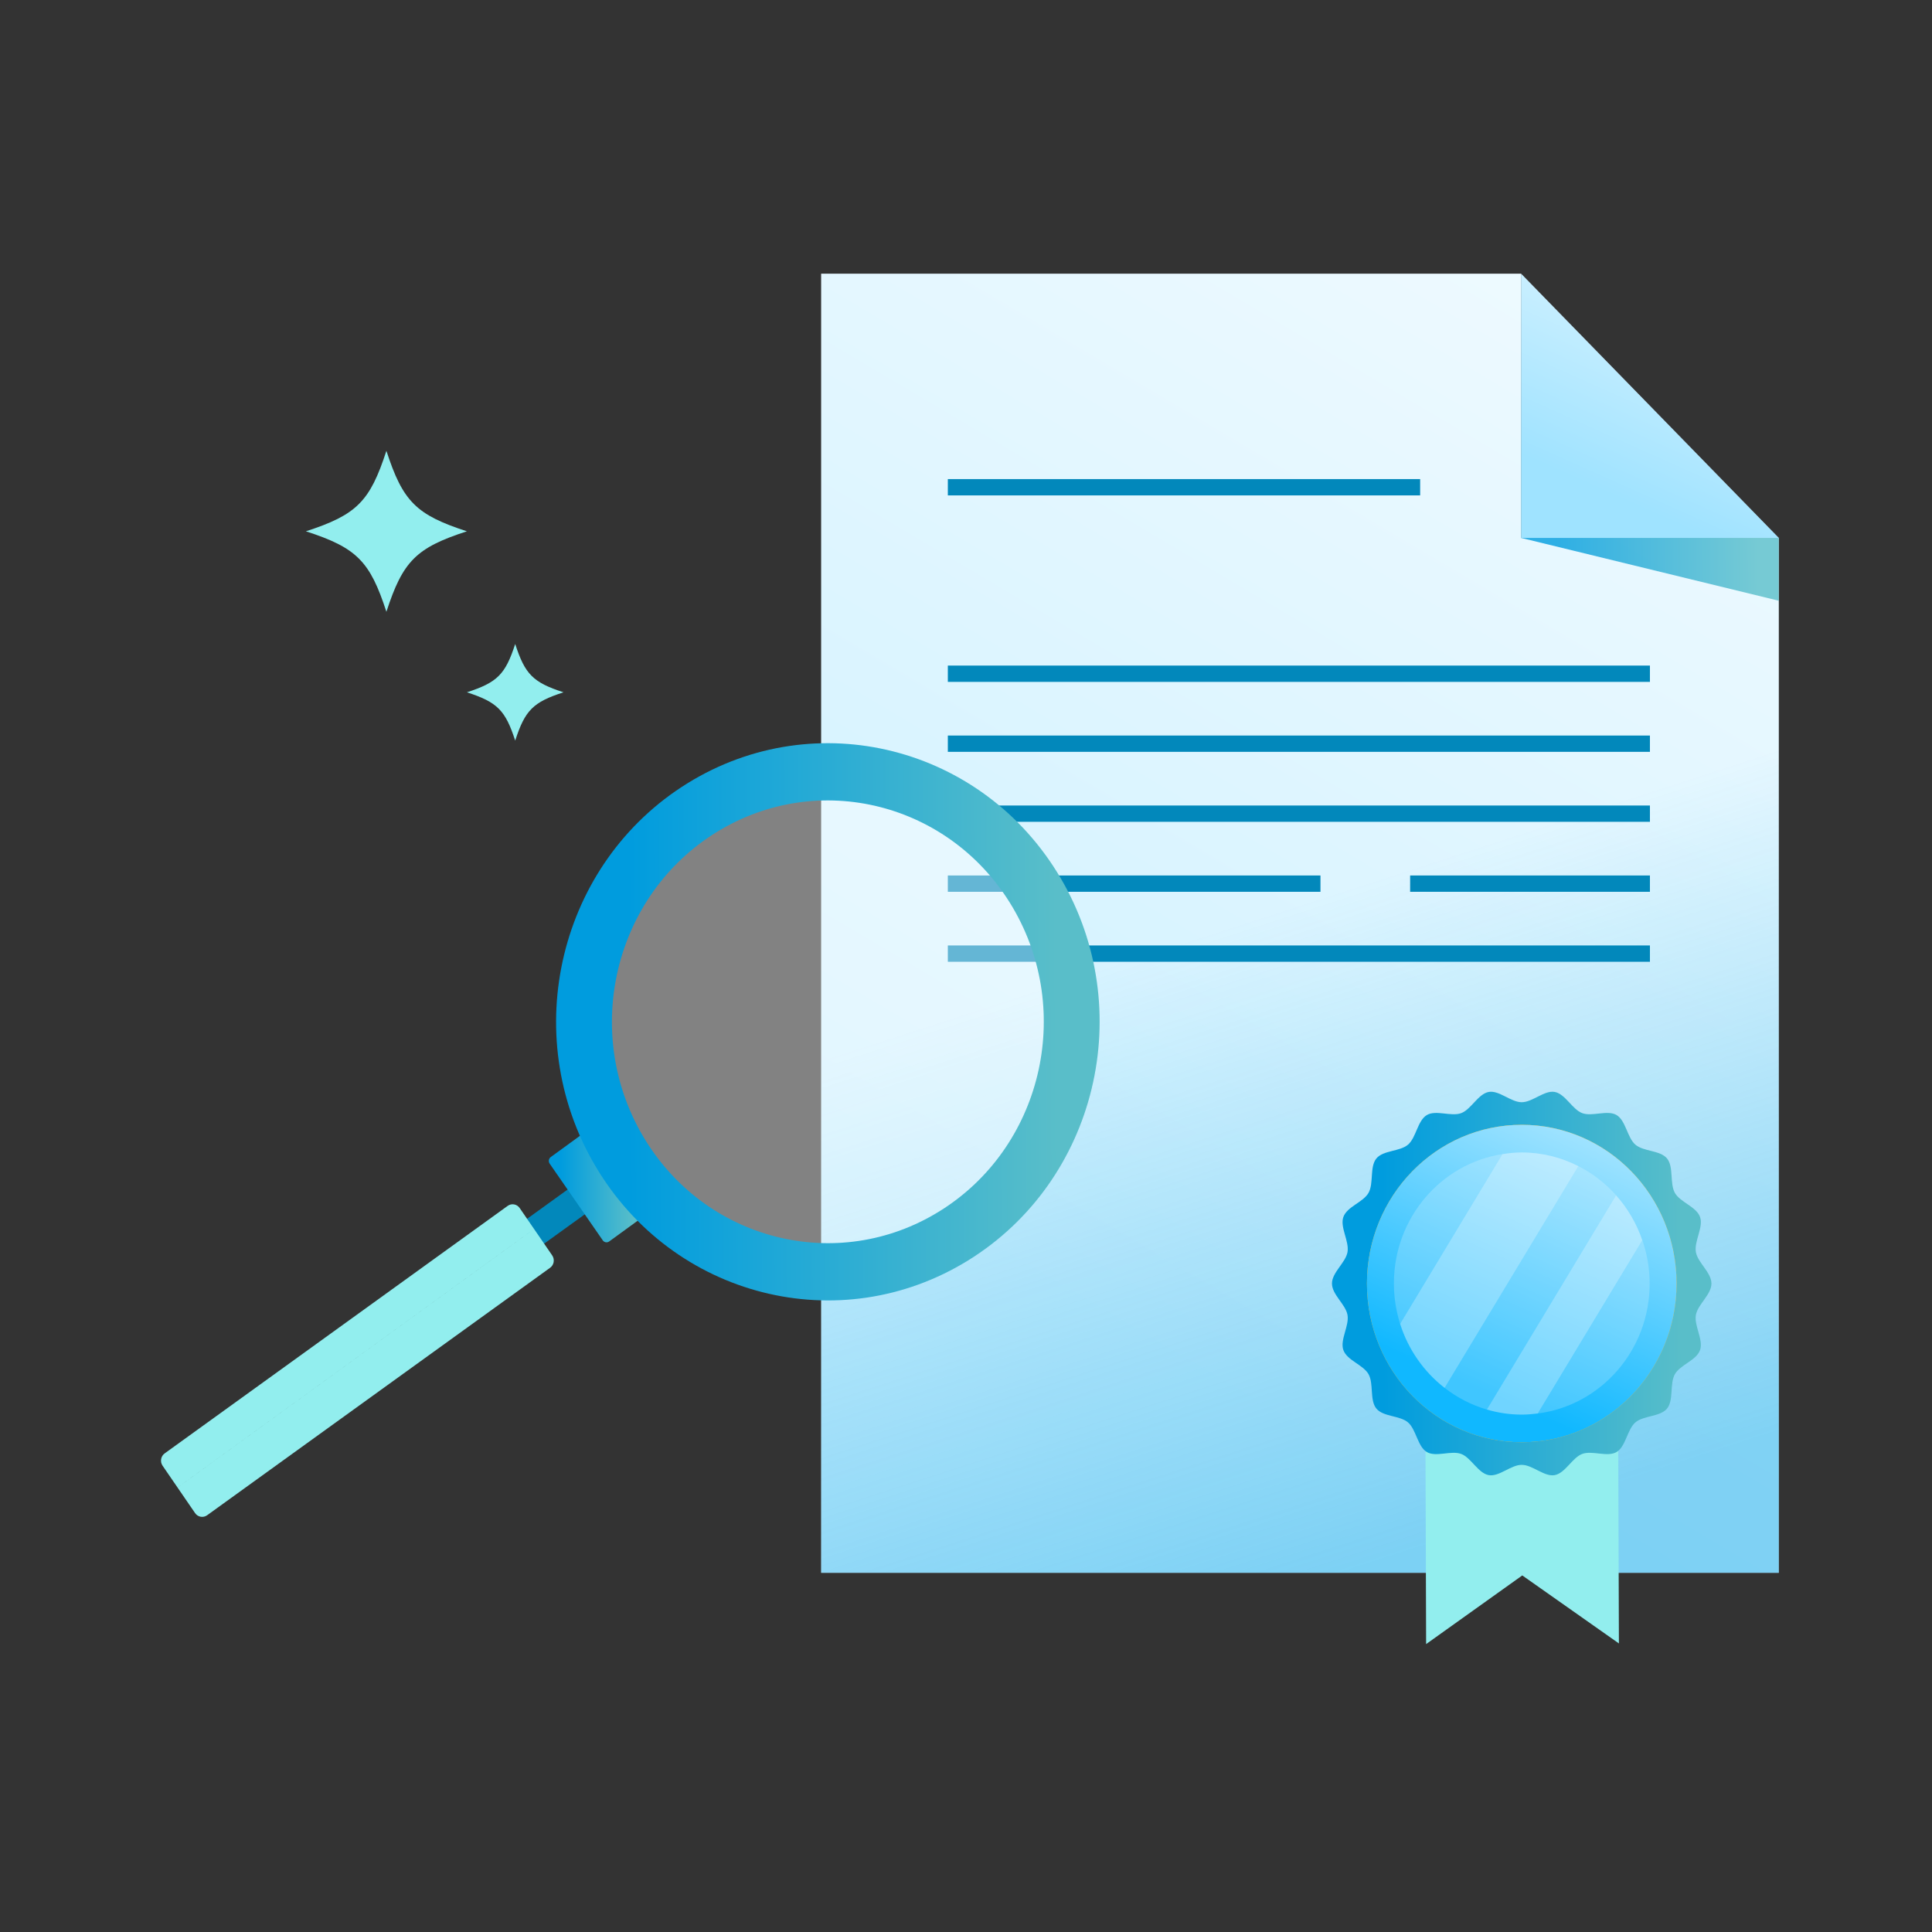 <svg fill="none" viewBox="0 0 120 120" xmlns="http://www.w3.org/2000/svg">
<rect x="0" y="0" width="120" height="120" fill="#333333" stroke="none"/>
<path d="M94.476 17H51.005V97.69H110.483V33.411H94.476V17Z" fill="#fff"/>
<path d="M94.476 17H51.005V97.69H110.483V33.411H94.476V17Z" fill="url(#h)" fill-opacity=".2"/>
<path d="M94.476 17H51.005V97.69H110.483V33.411H94.476V17Z" fill="url(#g)"/>
<path d="m97.332 29.152-2.856 4.258 16.006 3.903v-3.903l-13.151-4.258z" fill="url(#f)" opacity=".8"/>
<path d="M94.477 17V33.411H110.483L94.477 17Z" fill="#fff"/>
<path d="M94.477 17V33.411H110.483L94.477 17Z" fill="url(#e)" fill-opacity=".4"/>
<path d="m88.208 29.757h-29.336v1.013h29.336v-1.013z" fill="#0288BB"/>
<path d="m102.48 41.34h-43.608v1.013h43.608v-1.013z" fill="#0288BB"/>
<path d="m102.48 45.686h-43.608v1.012h43.608v-1.012z" fill="#0288BB"/>
<path d="m102.48 50.032h-43.608v1.012h43.608v-1.012z" fill="#0288BB"/>
<path d="m102.48 54.378h-14.894v1.013h14.894v-1.013z" fill="#0288BB"/>
<path d="m82.016 54.378h-23.144v1.013h23.144v-1.013z" fill="#0288BB"/>
<path d="m102.48 58.724h-43.608v1.013h43.608v-1.013z" fill="#0288BB"/>
<path d="m94.475 73.871v-1e-4l-5.987 0.021 0.091 28.226 5.973-4.265 6.001 4.224-0.092-28.226-5.986 0.02z" clip-rule="evenodd" fill="#92EEEE" fill-rule="evenodd"/>
<path d="m106.3 79.723c0 0.691-0.853 1.298-0.966 1.956-0.115 0.677 0.483 1.545 0.259 2.177-0.228 0.643-1.234 0.914-1.563 1.498-0.333 0.59-0.061 1.617-0.487 2.135-0.427 0.52-1.46 0.424-1.968 0.861-0.506 0.436-0.591 1.497-1.167 1.837-0.57 0.338-1.509-0.114-2.136 0.12-0.616 0.23-1.051 1.197-1.711 1.316-0.643 0.115-1.372-0.639-2.046-0.639s-1.404 0.754-2.046 0.639c-0.66-0.119-1.095-1.086-1.711-1.316-0.627-0.234-1.565 0.218-2.136-0.12-0.575-0.342-0.661-1.403-1.167-1.838-0.507-0.437-1.541-0.341-1.967-0.861-0.425-0.519-0.154-1.545-0.486-2.135-0.33-0.584-1.334-0.855-1.563-1.498-0.224-0.632 0.374-1.5 0.258-2.177-0.113-0.658-0.966-1.265-0.966-1.956s0.853-1.298 0.966-1.956c0.115-0.677-0.482-1.545-0.258-2.177 0.228-0.643 1.233-0.914 1.563-1.498 0.333-0.59 0.061-1.617 0.487-2.135 0.427-0.52 1.46-0.424 1.967-0.861 0.506-0.436 0.592-1.497 1.167-1.837 0.57-0.338 1.509 0.114 2.136-0.12 0.616-0.23 1.051-1.197 1.711-1.316 0.643-0.115 1.372 0.639 2.046 0.639s1.404-0.754 2.046-0.639c0.66 0.119 1.095 1.086 1.711 1.316 0.627 0.234 1.565-0.218 2.136 0.12 0.575 0.342 0.661 1.403 1.167 1.838 0.507 0.437 1.541 0.341 1.968 0.861 0.425 0.519 0.154 1.545 0.486 2.135 0.329 0.584 1.334 0.855 1.563 1.498 0.224 0.632-0.374 1.5-0.259 2.177 0.113 0.658 0.966 1.265 0.966 1.956z" fill="url(#d)"/>
<path d="m94.52 89.582c5.311 0 9.616-4.414 9.616-9.859s-4.305-9.859-9.616-9.859-9.617 4.414-9.617 9.859 4.306 9.859 9.617 9.859z" fill="#FFB422"/>
<path d="m94.52 89.582c5.311 0 9.616-4.414 9.616-9.859s-4.305-9.859-9.616-9.859-9.617 4.414-9.617 9.859 4.306 9.859 9.617 9.859z" fill="url(#c)"/>
<path d="m86.578 79.723c0 0.874 0.138 1.715 0.386 2.504l6.358-10.544c-3.817 0.593-6.745 3.961-6.745 8.04z" fill="#fff" opacity=".2"/>
<path d="m95.522 87.793c3.912-0.505 6.941-3.922 6.941-8.07 0-0.944-0.165-1.846-0.452-2.689l-6.489 10.759z" fill="#fff" opacity=".2"/>
<path d="m100.38 74.244-8.025 13.307c0.688 0.2 1.412 0.313 2.162 0.313 0.34 0 0.672-0.029 1.001-0.071l6.489-10.759c-0.357-1.045-0.914-1.989-1.627-2.789z" fill="#fff" opacity=".4"/>
<path d="m89.729 86.205 8.306-13.775c-1.061-0.538-2.251-0.849-3.515-0.849-0.408 0-0.806 0.041-1.198 0.102l-6.358 10.544c0.505 1.602 1.483 2.982 2.763 3.978l9e-4 -9e-4z" fill="#fff" opacity=".4"/>
<path d="m98.036 72.43-8.306 13.775c0.778 0.605 1.665 1.067 2.629 1.347l8.024-13.307c-0.662-0.745-1.456-1.362-2.347-1.815z" fill="#fff" opacity=".2"/>
<path d="m51.433 78.345c7.969 0 14.429-6.623 14.429-14.793s-6.46-14.793-14.429-14.793c-7.969 0-14.43 6.623-14.43 14.793s6.46 14.793 14.43 14.793z" fill="#fff" opacity=".39"/>
<path d="m32.16 76.119 1.06 1.543 6.195-4.47-1.059-1.544-6.196 4.471z" fill="#0288BB"/>
<path d="m37.438 77.039-3.297-4.763c-0.091-0.133-0.061-0.316 0.068-0.41l1.941-1.412 3.628 5.243-1.941 1.412c-0.129 0.094-0.308 0.063-0.4-0.07h9e-4z" fill="url(#b)"/>
<path d="m65.875 54.534c-4.812-8.185-15.185-10.82-23.168-5.887-7.983 4.934-10.554 15.568-5.742 23.752 4.812 8.185 15.185 10.82 23.168 5.887 7.983-4.934 10.554-15.568 5.742-23.752zm-7.532 20.707c-6.344 3.92-14.585 1.825-18.408-4.677s-1.781-14.952 4.562-18.872c6.343-3.92 14.585-1.825 18.408 4.677s1.781 14.952-4.562 18.872z" fill="url(#a)"/>
<path d="m31.531 74.9c0.243-0.175 0.578-0.115 0.748 0.134l0.892 1.299-22.144 16.059-0.928-1.353c-0.171-0.249-0.113-0.592 0.13-0.767l21.303-15.372zm1.64 1.433 1.128 1.643h-9e-4c0.17 0.249 0.113 0.592-0.13 0.767l-21.303 15.372c-0.243 0.175-0.578 0.115-0.748-0.134l-1.09-1.588 22.144-16.059z" clip-rule="evenodd" fill="#92EEEE" fill-rule="evenodd"/>
<path d="m29 33c-3.15 1.021-3.979 1.85-5 5-1.021-3.15-1.85-3.979-5-5 3.15-1.021 3.979-1.85 5-5 1.021 3.15 1.85 3.979 5 5z" fill="#92EEEE"/>
<path d="m35 43c-1.89 0.613-2.387 1.11-3 3-0.613-1.89-1.11-2.387-3-3 1.89-0.613 2.387-1.11 3-3 0.613 1.89 1.11 2.387 3 3z" fill="#92EEEE"/>
<defs>
<linearGradient id="h" x1="94.87" x2="58.2" y1="14.059" y2="75.971" gradientUnits="userSpaceOnUse">
<stop stop-color="#ADE7FF" offset="0"/>
<stop stop-color="#10B8FF" offset="1"/>
</linearGradient>
<linearGradient id="g" x1="75.612" x2="63.114" y1="100.32" y2="61.783" gradientUnits="userSpaceOnUse">
<stop stop-color="#00A0E4" stop-opacity=".4" offset="0"/>
<stop stop-color="#00A0E4" stop-opacity="0" offset="1"/>
</linearGradient>
<linearGradient id="f" x1="109.22" x2="96.6" y1="32.009" y2="32.14" gradientUnits="userSpaceOnUse">
<stop stop-color="#59BEC9" offset="0"/>
<stop stop-color="#009CDE" offset="1"/>
</linearGradient>
<linearGradient id="e" x1="106.28" x2="99.939" y1="16.402" y2="30.572" gradientUnits="userSpaceOnUse">
<stop stop-color="#ADE7FF" offset="0"/>
<stop stop-color="#10B8FF" offset="1"/>
</linearGradient>
<linearGradient id="d" x1="104.44" x2="85.86" y1="76.149" y2="76.246" gradientUnits="userSpaceOnUse">
<stop stop-color="#59BEC9" offset="0"/>
<stop stop-color="#009CDE" offset="1"/>
</linearGradient>
<linearGradient id="c" x1="99.088" x2="91.467" y1="69.145" y2="86.171" gradientUnits="userSpaceOnUse">
<stop stop-color="#ADE7FF" offset="0"/>
<stop stop-color="#10B8FF" offset="1"/>
</linearGradient>
<linearGradient id="b" x1="39.327" x2="34.842" y1="72.802" y2="72.822" gradientUnits="userSpaceOnUse">
<stop stop-color="#59BEC9" offset="0"/>
<stop stop-color="#009CDE" offset="1"/>
</linearGradient>
<linearGradient id="a" x1="65.627" x2="39.014" y1="58.275" y2="58.412" gradientUnits="userSpaceOnUse">
<stop stop-color="#59BEC9" offset="0"/>
<stop stop-color="#009CDE" offset="1"/>
</linearGradient>
</defs>
</svg>
